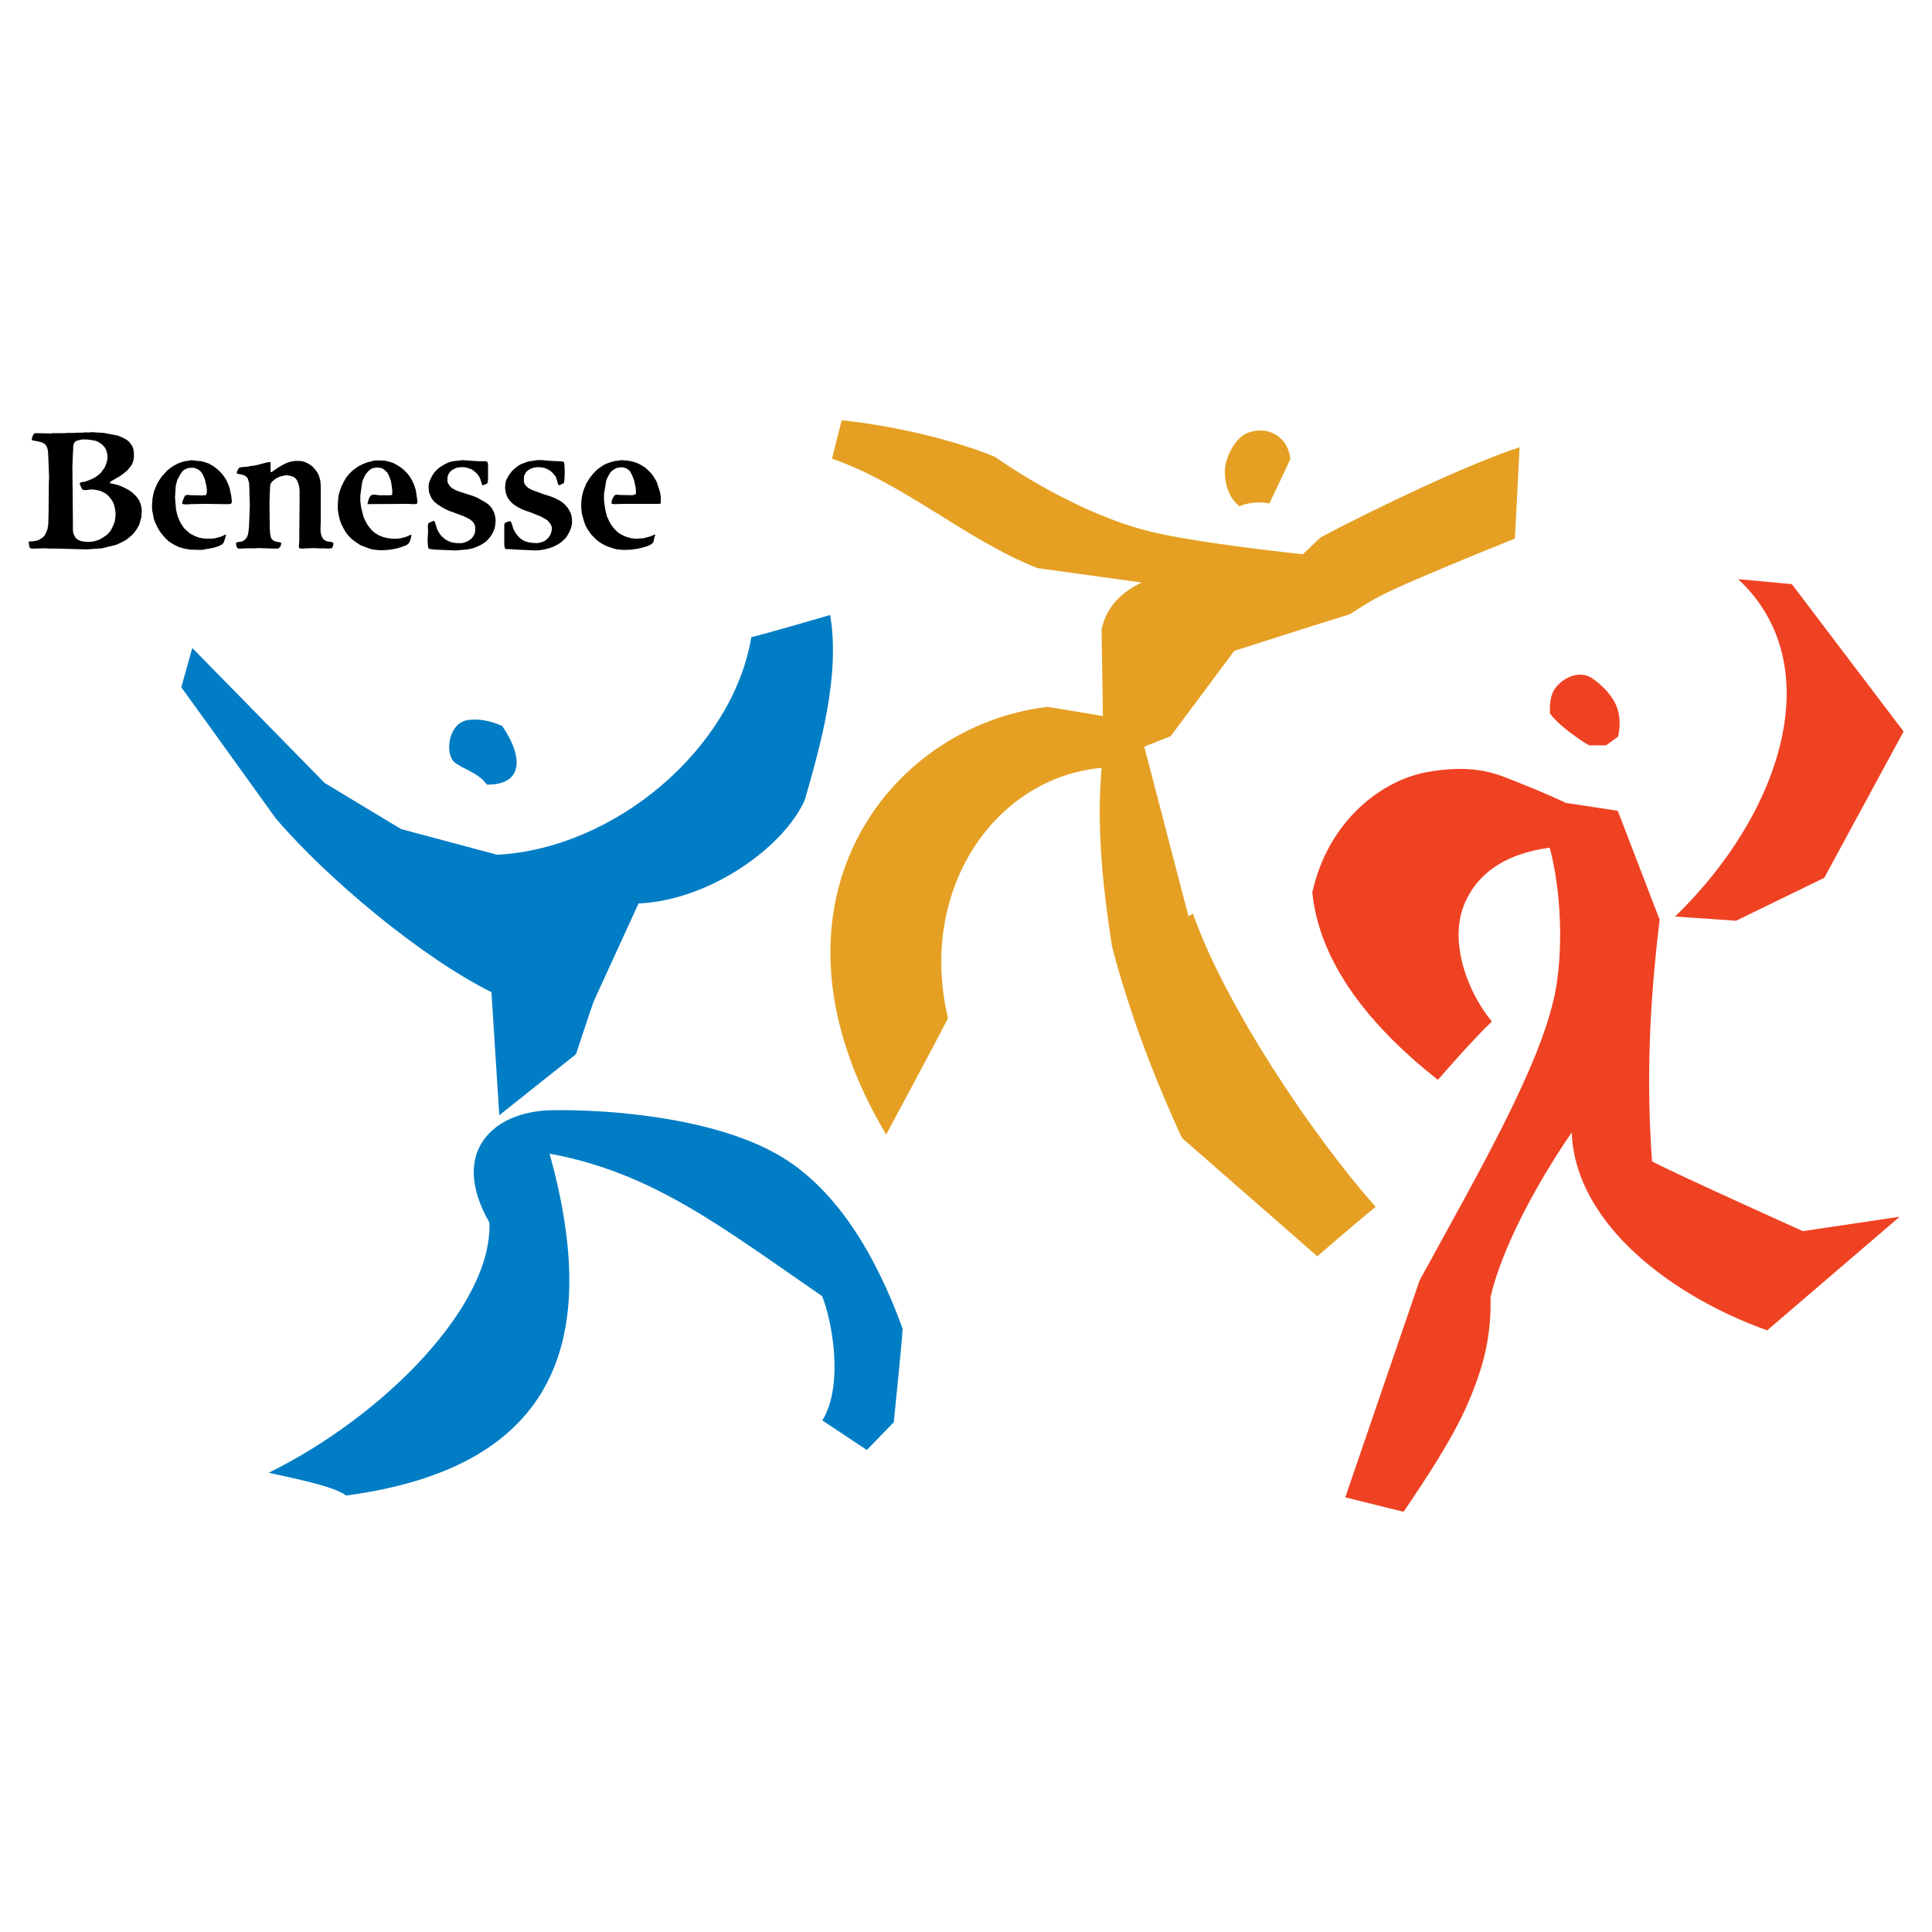 <?xml version="1.0" encoding="utf-8"?>
<!-- Generator: Adobe Illustrator 13.0.0, SVG Export Plug-In . SVG Version: 6.00 Build 14948)  -->
<!DOCTYPE svg PUBLIC "-//W3C//DTD SVG 1.0//EN" "http://www.w3.org/TR/2001/REC-SVG-20010904/DTD/svg10.dtd">
<svg version="1.0" id="Layer_1" xmlns="http://www.w3.org/2000/svg" xmlns:xlink="http://www.w3.org/1999/xlink" x="0px" y="0px"
	 width="192.756px" height="192.756px" viewBox="0 0 192.756 192.756" enable-background="new 0 0 192.756 192.756"
	 xml:space="preserve">
<g>
	<polygon fill-rule="evenodd" clip-rule="evenodd" fill="#FFFFFF" points="0,0 192.756,0 192.756,192.756 0,192.756 0,0 	"/>
	<path fill-rule="evenodd" clip-rule="evenodd" fill="#EF4223" d="M156.233,80.108l5.171,0.784l4.179,10.863
		c-0.992,8.252-1.358,15.774-0.758,24.104c1.254,0.758,15.042,6.973,15.042,6.973l9.662-1.438l-13.214,11.334
		c-9.14-3.238-19.142-10.42-19.507-19.742c-3.552,5.172-6.999,11.621-8.096,16.426c0.078,3.891-0.653,6.869-2.272,10.629
		c-1.566,3.631-4.491,7.965-6.397,10.785c0.026,0.025-5.824-1.436-5.824-1.436l7.417-21.648c5.876-10.76,11.96-21.232,13.475-28.492
		c0.915-4.413,0.627-10.524-0.496-14.676c-4.7,0.626-7.442,2.82-8.592,5.823c-1.409,3.708,0.393,8.591,2.821,11.517
		c-1.959,1.854-5.38,5.824-5.38,5.824c-7.6-5.98-11.882-12.274-12.535-18.699c1.593-7.208,6.999-11.229,11.49-12.013
		c3.552-0.627,5.745-0.235,7.678,0.497C152.082,78.307,153.909,79.012,156.233,80.108L156.233,80.108z"/>
	<path fill-rule="evenodd" clip-rule="evenodd" fill="#EF4223" d="M154.641,71.177c-0.052-1.253,0.104-2.194,0.914-2.951
		c0.992-0.94,2.271-1.149,3.134-0.653c0.731,0.444,1.854,1.384,2.48,2.637c0.758,1.541,0.262,3.291,0.262,3.291l-1.201,0.862h-1.697
		C156.809,73.319,155.294,72.091,154.641,71.177L154.641,71.177z"/>
	<path fill-rule="evenodd" clip-rule="evenodd" fill="#EF4223" d="M173.417,57.78l5.354,0.497l11.15,14.703l-7.912,14.598
		l-8.801,4.283l-6.085-0.417C177.778,81.127,182.558,66.294,173.417,57.78L173.417,57.78z"/>
	<path fill-rule="evenodd" clip-rule="evenodd" fill="#E5A024" d="M126.646,50.233c-1.045-0.235-2.403-0.026-2.978,0.287
		c-1.123-0.914-1.488-2.298-1.462-3.604c0.025-1.201,1.018-3.316,2.35-3.76c2.09-0.731,3.996,0.548,4.179,2.638
		C128.631,46.082,126.646,50.233,126.646,50.233L126.646,50.233z"/>
	<path fill-rule="evenodd" clip-rule="evenodd" fill="#E5A024" d="M83.975,41.929c6.006,0.626,12.013,2.272,15.303,3.656
		c4.361,3.029,10.263,6.188,15.564,7.469c4.857,1.175,15.146,2.245,15.146,2.245l1.776-1.697c5.614-2.951,14.546-7.233,19.847-8.983
		c-0.078,1.488-0.47,9.114-0.47,9.114c-4.675,1.88-9.401,3.839-11.856,4.962c-2.429,1.123-3.421,1.828-4.596,2.585
		c-3.003,0.914-11.543,3.656-11.543,3.656l-6.346,8.513l-2.638,1.044l4.414,16.922l0.443-0.261
		c3.16,9.037,11.883,22.119,18.228,29.248c-2.011,1.646-5.823,4.936-5.823,4.936l-13.501-11.803
		c-3.474-7.547-5.589-13.789-6.973-19.09c-1.123-7.103-1.488-12.613-1.045-17.836c-10.628,0.966-18.358,12.117-15.329,24.965
		c0,0.156-6.163,11.621-6.163,11.621c-13.58-22.746,0-40.738,16.086-42.671c0.104,0,5.536,0.914,5.536,0.914l-0.131-8.618
		c0.471-2.403,2.22-3.865,3.996-4.701c-2.429-0.34-10.394-1.437-10.394-1.437c-7.129-2.82-13.371-8.487-20.5-10.916L83.975,41.929
		L83.975,41.929z"/>
	<path fill-rule="evenodd" clip-rule="evenodd" fill="#007DC5" d="M50.104,72.431c2.089,3.029,2.167,5.902-1.541,5.85
		c-0.757-1.175-2.507-1.593-3.238-2.246c-0.966-0.862-0.601-3.996,1.437-4.205C48.225,71.647,49.504,72.169,50.104,72.431
		L50.104,72.431z"/>
	<path fill-rule="evenodd" clip-rule="evenodd" fill="#007DC5" d="M19.185,64.649l13.214,13.475l7.625,4.596l9.584,2.559
		c11.726-0.627,23.477-10.524,25.357-21.728c0.183,0.052,7.86-2.193,7.86-2.193c1.044,6.163-1.071,13.344-2.533,18.463
		c-2.167,4.831-9.636,10.028-16.583,10.315c-1.384,3.056-3.604,7.834-4.492,9.819c-0.235,0.627-1.75,5.223-1.75,5.223l-7.652,6.086
		l-0.783-12.275c-6.894-3.42-16.348-11.28-21.519-17.339c-4.152-5.797-9.427-13.083-9.427-13.083L19.185,64.649L19.185,64.649z"/>
	<path fill-rule="evenodd" clip-rule="evenodd" fill="#007DC5" d="M54.962,110.768c5.354-0.105,16.243,0.625,22.929,4.596
		c6.659,3.969,10.315,12.117,12.169,17.209c-0.105,1.697-0.888,9.322-0.888,9.322l-2.69,2.77l-4.439-2.951
		c2.194-3.525,0.94-10.107-0.026-12.404c-9.819-6.738-16.844-12.326-27.185-14.207c5.092,18.332,0.992,31.26-20.291,34.105
		c-1.28-0.914-4.544-1.566-7.73-2.271c11.595-5.719,22.354-16.766,22.015-24.965C44.777,114.893,49.243,110.898,54.962,110.768
		L54.962,110.768z"/>
	<path fill-rule="evenodd" clip-rule="evenodd" d="M9.102,43.115l1.28,0.079l1.358,0.261l0.313,0.13l0.288,0.13l0.287,0.157
		l0.235,0.183l0.183,0.235l0.157,0.235l0.104,0.288l0.052,0.313v0.47l-0.026,0.235L13.28,46.04l-0.078,0.209l-0.131,0.235
		l-0.156,0.183l-0.157,0.209l-0.392,0.339l-0.392,0.288l-0.548,0.313l-0.313,0.183l-0.104,0.078l-0.026,0.052l-0.026,0.026v0.052
		l0.392,0.078l0.392,0.104l0.366,0.13l0.392,0.183l0.339,0.183l0.34,0.235l0.287,0.261l0.261,0.313l0.183,0.287l0.13,0.34
		l0.079,0.339l0.026,0.392l-0.026,0.287l-0.026,0.313l-0.078,0.261l-0.078,0.287l-0.104,0.261l-0.131,0.235l-0.156,0.235
		l-0.157,0.209l-0.183,0.209l-0.209,0.183l-0.418,0.339l-0.496,0.261l-0.522,0.235l-1.411,0.339l-1.541,0.105l-2.951-0.079h-0.81
		l-0.261-0.026H4.323l-0.888,0.026H3.252H3.174L3.07,54.709l-0.052-0.026l-0.052-0.052l-0.026-0.078l-0.026-0.079l-0.052-0.339
		l-0.026-0.026l0,0v-0.026h0.026l0.026-0.026l0.053-0.026l0.104-0.026h0.209l0.209-0.026l0.157-0.026l0.287-0.104l0.209-0.13
		l0.183-0.131l0.157-0.157l0.104-0.209l0.104-0.235l0.079-0.235l0.078-0.497l0.026-1.071l0.026-3.082l0.026-0.444l-0.079-2.115
		L4.793,45.1l-0.026-0.209l-0.052-0.209l-0.052-0.104l-0.052-0.104l-0.053-0.079L4.48,44.316l-0.157-0.104l-0.157-0.079
		l-0.209-0.052l-0.209-0.052l-0.418-0.078l-0.104-0.026H3.2l-0.026-0.026v-0.026v-0.026v-0.052l0.078-0.287l0.078-0.157l0.053-0.052
		l0.052-0.052l0.026-0.026h0.052h0.104h0.235l1.28,0.026l0.078-0.026h0.131h0.209h0.888h0.052l0.104-0.026h0.183H7.17h0.287h0.052
		l0.104-0.026h0.235h0.444l0.079-0.026h0.104h0.208h0.235h0.104L9.102,43.115L9.102,43.115L9.102,43.115z M8.162,43.846
		l-0.183,0.052l-0.157,0.026l-0.157,0.053l-0.079,0.026l-0.078,0.052L7.431,44.16l-0.078,0.13l-0.026,0.131L7.3,44.577v0.313
		l-0.026,0.313L7.222,46.64l0.026,2.507l0.026,2.951v0.417v0.392L7.3,53.117l0.052,0.183l0.078,0.157l0.079,0.157l0.157,0.157
		l0.157,0.104l0.183,0.079l0.183,0.052l0.418,0.052H9.05l0.183-0.026l0.157-0.026l0.444-0.131l0.209-0.104l0.209-0.13l0.392-0.261
		l0.183-0.183l0.157-0.183l0.13-0.209l0.104-0.208l0.131-0.288l0.104-0.313l0.052-0.339l0.026-0.339l-0.026-0.34l-0.052-0.313
		l-0.079-0.313l-0.13-0.313l-0.183-0.261l-0.183-0.235l-0.209-0.209l-0.235-0.156l-0.261-0.131l-0.261-0.104l-0.287-0.052
		l-0.313-0.052H8.998l-0.366,0.052H8.449H8.371H8.292L8.267,48.86L8.24,48.834l-0.052-0.052l-0.104-0.183l-0.13-0.34v-0.052l0,0l0,0
		h0.026l0.078-0.079l0.104-0.026l0.13-0.026h0.131l0.496-0.183l0.313-0.131l0.287-0.157l0.288-0.208l0.261-0.235l0.131-0.183
		l0.13-0.183l0.13-0.183l0.079-0.209l0.079-0.183l0.052-0.209l0.052-0.209V45.57v-0.209l-0.052-0.183l-0.052-0.208l-0.079-0.183
		l-0.104-0.183l-0.157-0.157l-0.157-0.157l-0.209-0.13l-0.183-0.104L9.52,43.977l-0.418-0.079l-0.47-0.052H8.162L8.162,43.846
		L8.162,43.846z M19.104,45.909l0.653,0.078l0.313,0.026l0.313,0.079l0.444,0.156l0.418,0.235l0.392,0.287l0.339,0.313l0.313,0.365
		l0.261,0.392l0.208,0.444l0.157,0.444l0.157,0.757l0.052,0.444v0.183L23.1,50.166l-0.026,0.053l-0.026,0.026l-0.052,0.026
		l-0.183,0.026h-0.183h-0.365l-1.75-0.026l-1.462,0.026l-0.392,0.026h-0.209l-0.183-0.026l-0.052-0.026l-0.026-0.026l-0.026-0.026
		v-0.053l0.026-0.104l0.078-0.183l0.105-0.261l0.052-0.105l0.026-0.052l0.052-0.026l0.052-0.026l0.078-0.026h0.157l0.287,0.026
		l1.149,0.026l0.078-0.026h0.079h0.156l0.053-0.104l0.026-0.104l0.026-0.131v-0.104l-0.026-0.261l-0.026-0.209l-0.157-0.679
		l-0.131-0.313l-0.157-0.288L20.07,47.11l-0.078-0.104l-0.209-0.157l-0.209-0.104l-0.261-0.079h-0.235l-0.261,0.026l-0.235,0.078
		l-0.208,0.104l-0.131,0.104l-0.104,0.13l-0.183,0.261l-0.131,0.261l-0.13,0.235l-0.079,0.288l-0.078,0.287l-0.079,1.201
		l0.105,1.201l0.13,0.575l0.209,0.522l0.13,0.261l0.157,0.235l0.157,0.235l0.209,0.209l0.209,0.183l0.209,0.183l0.261,0.13
		l0.261,0.13l0.366,0.131l0.392,0.079l0.418,0.026h0.444h0.078l0.053-0.026h0.157l0.679-0.183l0.444-0.209v0.026h0.026l-0.131,0.47
		l-0.078,0.235l-0.052,0.105l-0.052,0.078l-0.079,0.078l-0.104,0.053l-0.262,0.13l-0.496,0.157l-1.175,0.209l-1.149-0.026
		l-0.575-0.104l-0.548-0.157l-0.496-0.235l-0.496-0.313l-0.366-0.339l-0.313-0.366l-0.287-0.392l-0.235-0.418l-0.183-0.392
		l-0.131-0.366l-0.078-0.418l-0.078-0.392l-0.026-0.392l0.026-0.418l0.026-0.392l0.079-0.418l0.104-0.392l0.156-0.366l0.157-0.365
		l0.209-0.34l0.235-0.339l0.261-0.288l0.261-0.287l0.313-0.261l0.366-0.235l0.444-0.235l0.47-0.157l0.209-0.052l0.209-0.026
		l0.157-0.026L19.104,45.909L19.104,45.909L19.104,45.909z M46.106,45.909l1.593,0.104h0.705l0.13,0.026l0.053,0.026l0.052,0.052
		l0.026,0.026v0.079l0.026,0.235v0.679v0.679l-0.026,0.235v0.078v0.052l-0.052,0.026l-0.052,0.052l-0.157,0.079l-0.157,0.052
		l-0.13,0.026l-0.052-0.157l-0.052-0.157l-0.104-0.339l-0.078-0.157l-0.105-0.157l-0.104-0.156l-0.131-0.131l-0.287-0.235
		l-0.157-0.104l-0.157-0.052l-0.287-0.104l-0.313-0.052h-0.313l-0.313,0.026l-0.287,0.105l-0.157,0.078l-0.104,0.079l-0.131,0.078
		l-0.104,0.13L44.8,47.215l-0.078,0.157l-0.052,0.131l-0.026,0.156v0.157v0.183l0.026,0.157l0.079,0.13l0.078,0.13l0.079,0.104
		l0.104,0.104l0.131,0.104l0.287,0.157l0.313,0.131l0.313,0.104l0.574,0.183l0.497,0.157l0.47,0.183l0.914,0.522l0.209,0.157
		l0.183,0.183l0.157,0.183l0.13,0.235l0.105,0.209l0.078,0.261l0.052,0.261l0.026,0.288l-0.026,0.287l-0.026,0.261l-0.052,0.235
		l-0.104,0.261l-0.104,0.235l-0.131,0.209l-0.156,0.209l-0.157,0.183l-0.208,0.209l-0.235,0.157l-0.235,0.157l-0.261,0.13
		l-0.522,0.209l-0.575,0.131l-1.202,0.104l-1.227-0.052l-0.783-0.026l-0.444-0.052l-0.157-0.026l-0.052-0.026l-0.026-0.026
		l-0.026-0.052l-0.026-0.052l-0.026-0.209L42.659,53.9l0.052-0.914l-0.026-0.392v-0.183l0.026-0.104l0.026-0.078l0.026-0.052
		l0.079-0.026l0.157-0.078l0.182-0.079l0.157-0.026l0.079,0.209l0.079,0.235l0.13,0.418l0.13,0.235l0.131,0.209l0.157,0.209
		l0.209,0.183l0.183,0.157l0.235,0.131l0.235,0.104l0.261,0.079l0.209,0.026l0.209,0.026h0.444l0.183-0.026l0.313-0.105l0.261-0.13
		l0.235-0.183l0.157-0.183l0.13-0.209l0.078-0.235l0.026-0.235v-0.157v-0.183l-0.052-0.157l-0.052-0.131l-0.104-0.156l-0.131-0.131
		l-0.13-0.104l-0.157-0.104l-0.313-0.157l-0.287-0.13l-0.914-0.339l-0.444-0.157l-0.444-0.208l-0.366-0.209l-0.365-0.235
		l-0.34-0.288l-0.131-0.157l-0.13-0.183l-0.157-0.34l-0.104-0.313l-0.026-0.339v-0.339l0.079-0.313l0.13-0.313l0.157-0.288
		l0.183-0.287l0.235-0.261l0.262-0.235l0.287-0.183l0.313-0.183l0.313-0.157l0.34-0.104l0.339-0.052l0.313-0.026L46.106,45.909
		L46.106,45.909L46.106,45.909z M53.549,45.909h0.575l0.914,0.078l0.653,0.026l0.366,0.026l0.13,0.026l0.052,0.026h0.026
		l0.026,0.052v0.079l0.026,0.235l0.026,0.653l-0.026,0.679l-0.026,0.235v0.078l-0.026,0.053l-0.026,0.052l-0.052,0.026l-0.157,0.078
		l-0.157,0.079l-0.13,0.026l-0.079-0.157l-0.052-0.183l-0.104-0.339l-0.052-0.157l-0.105-0.131l-0.209-0.261l-0.261-0.235
		l-0.287-0.157l-0.183-0.078l-0.183-0.052l-0.209-0.026l-0.209-0.026h-0.209l-0.209,0.026l-0.183,0.026L53,46.745l-0.157,0.078
		l-0.157,0.104l-0.156,0.13l-0.105,0.131l-0.078,0.183l-0.079,0.183v0.235v0.235l0.026,0.131l0.052,0.13l0.078,0.13l0.105,0.104
		l0.104,0.104l0.104,0.079l0.288,0.156l1.123,0.418l0.81,0.261l0.392,0.157l0.366,0.183l0.235,0.131l0.208,0.156l0.183,0.157
		l0.157,0.183l0.156,0.183l0.131,0.209l0.104,0.209l0.104,0.235l0.052,0.287l0.026,0.288v0.287l-0.052,0.288l-0.078,0.261
		l-0.104,0.261l-0.261,0.47l-0.131,0.183l-0.156,0.157l-0.313,0.287l-0.366,0.235l-0.418,0.209l-0.444,0.156l-0.444,0.105
		l-0.444,0.078l-0.444,0.026l-1.724-0.078l-0.835-0.052h-0.235H50.52l-0.104-0.026l-0.026-0.053l-0.026-0.052l-0.026-0.104
		l-0.026-0.131v-0.104v-0.261v-1.253V52.49v-0.157l0.026-0.079l0.026-0.052l0.026-0.026l0.079-0.052l0.182-0.079l0.183-0.026h0.079
		h0.026h0.026l0.026,0.052l0.026,0.078l0.079,0.209l0.104,0.366l0.183,0.365l0.209,0.288l0.235,0.261l0.261,0.209l0.313,0.157
		l0.339,0.104l0.366,0.053l0.444,0.026l0.235-0.026l0.287-0.079l0.131-0.052l0.13-0.052l0.209-0.157l0.183-0.183l0.157-0.235
		l0.104-0.235l0.053-0.261l0.026-0.105v-0.13l-0.026-0.104l-0.026-0.104l-0.104-0.209l-0.13-0.156l-0.157-0.183l-0.209-0.131
		l-0.47-0.261l-1.044-0.418l-0.47-0.157l-0.392-0.157l-0.392-0.209l-0.365-0.235l-0.157-0.13l-0.157-0.157l-0.157-0.183l-0.13-0.183
		l-0.13-0.261l-0.078-0.261l-0.053-0.288l-0.026-0.261l0.026-0.261l0.026-0.262l0.078-0.235l0.13-0.235l0.131-0.235l0.157-0.209
		l0.157-0.209l0.209-0.183l0.209-0.183l0.209-0.157l0.235-0.13l0.261-0.104l0.417-0.157l0.235-0.052l0.235-0.026l0.157-0.026
		L53.549,45.909L53.549,45.909L53.549,45.909z M61.958,45.909l0.34,0.026l0.339,0.026l0.313,0.052l0.313,0.079l0.287,0.104
		l0.287,0.131l0.261,0.157l0.261,0.156l0.235,0.209l0.209,0.209l0.209,0.209l0.183,0.261l0.156,0.261l0.157,0.261l0.104,0.313
		l0.104,0.313l0.131,0.418l0.078,0.444v0.339v0.366l-0.261,0.026h-0.261h-0.548h-2.559l-0.888,0.026h-0.183l-0.104-0.026h-0.078
		l-0.026-0.026v-0.052v-0.104l0.026-0.13l0.052-0.157l0.078-0.157l0.079-0.131l0.078-0.104l0.052-0.026h0.026l0.079-0.026h0.13
		l0.209,0.026l1.28,0.026l0.078-0.026l0.079-0.026h0.078l0.026-0.026l0.052-0.026l0.026-0.052v-0.078v-0.209l-0.026-0.34
		l-0.156-0.705l-0.131-0.34l-0.157-0.34l-0.078-0.156l-0.104-0.131l-0.131-0.104l-0.13-0.104l-0.157-0.052l-0.183-0.053
		l-0.183-0.026l-0.209,0.026l-0.287,0.053l-0.235,0.13l-0.235,0.157l-0.183,0.209l-0.13,0.235L60.6,47.659l-0.104,0.262
		l-0.052,0.261l-0.183,1.123v0.313v0.313l0.079,0.601l0.052,0.313l0.079,0.339l0.078,0.313l0.131,0.287l0.13,0.288l0.157,0.261
		l0.183,0.261l0.208,0.235l0.209,0.209l0.235,0.183l0.288,0.157l0.261,0.13l0.313,0.104l0.313,0.079l0.366,0.052h0.339l0.104-0.026
		h0.13h0.209l0.706-0.183l0.522-0.209v0.026h0.026v0.026L65.3,53.587l-0.052,0.235l-0.052,0.235l-0.053,0.079l-0.052,0.078
		l-0.104,0.079l-0.104,0.052L64.7,54.449l-0.496,0.157l-0.522,0.13L62.95,54.84l-0.705,0.026l-0.679-0.052l-0.313-0.079
		l-0.313-0.104l-0.313-0.104l-0.287-0.13l-0.288-0.157l-0.287-0.183l-0.261-0.208l-0.235-0.235l-0.261-0.261l-0.209-0.288
		l-0.209-0.313l-0.183-0.34l-0.131-0.366l-0.104-0.365l-0.105-0.366l-0.052-0.366l-0.026-0.366v-0.365l0.026-0.34l0.052-0.366
		l0.079-0.339l0.104-0.34l0.131-0.313l0.13-0.313l0.183-0.287l0.183-0.288l0.235-0.287l0.235-0.261l0.235-0.235l0.287-0.209
		l0.339-0.235l0.392-0.183l0.392-0.13l0.418-0.105l0.261-0.026L61.958,45.909L61.958,45.909L61.958,45.909z M37.384,45.936h0.522
		l0.496,0.026l0.444,0.104l0.392,0.13l0.392,0.209l0.366,0.235l0.339,0.288l0.313,0.313l0.261,0.34l0.209,0.366l0.209,0.47
		l0.156,0.47l0.157,1.071v0.157v0.078l-0.026,0.026v0.026l0,0l-0.104,0.026l-0.104,0.026h-0.235l-0.444-0.026l-4.074,0.026
		l0.026-0.078l0.026-0.131l0.079-0.287l0.13-0.261l0.079-0.078l0.026-0.052h0.026l0.079-0.026l0.104-0.026h0.209l0.392,0.053h1.201
		l0.052-0.053h0.026h0.026v-0.444l-0.052-0.444l-0.079-0.47l-0.156-0.418l-0.079-0.209l-0.104-0.183l-0.13-0.157l-0.157-0.13
		l-0.157-0.131l-0.183-0.078l-0.235-0.026l-0.235-0.026l-0.157,0.026l-0.157,0.026l-0.157,0.052l-0.13,0.078l-0.13,0.104
		l-0.105,0.104l-0.208,0.235l-0.157,0.261l-0.104,0.235l-0.104,0.261l-0.052,0.261l-0.157,1.149v0.287v0.288l0.079,0.601
		l0.104,0.418l0.104,0.444l0.157,0.392l0.209,0.392l0.235,0.34l0.287,0.339l0.313,0.261l0.392,0.235l0.418,0.157l0.444,0.104
		l0.444,0.052h0.496h0.052l0.079-0.026h0.13l0.548-0.131l0.313-0.131l0.157-0.078h0.078l0.078-0.026l-0.052,0.235l-0.052,0.235
		l-0.104,0.261l-0.052,0.079l-0.052,0.078l-0.104,0.078l-0.13,0.079l-0.262,0.104l-0.365,0.13L39.5,54.736l-0.418,0.079
		l-0.418,0.052l-0.444,0.026h-0.417l-0.444-0.052l-0.418-0.078l-0.966-0.366l-0.444-0.288l-0.418-0.313l-0.34-0.34l-0.287-0.366
		l-0.235-0.417l-0.208-0.418l-0.157-0.444l-0.104-0.47l-0.078-0.47v-0.47l0.026-0.496l0.052-0.47l0.131-0.47l0.157-0.444
		l0.208-0.418l0.235-0.417l0.287-0.366l0.339-0.339l0.339-0.261l0.34-0.235l0.392-0.183l0.392-0.157l0.392-0.104L37.384,45.936
		L37.384,45.936L37.384,45.936z M29.341,45.987h0.653l0.34,0.079l0.313,0.13l0.313,0.183l0.261,0.209l0.209,0.235l0.209,0.287
		l0.157,0.288l0.104,0.339l0.052,0.209l0.026,0.209l0.026,0.47v0.966v2.455l-0.026,0.601v0.262l0.026,0.287l0.052,0.183l0.052,0.157
		l0.078,0.157l0.053,0.052l0.052,0.078l0.157,0.104l0.183,0.079l0.157,0.026l0.208,0.026l0.183,0.052l0.052,0.053l0.026,0.026v0.026
		l0.026,0.052l-0.026,0.052l-0.026,0.131l-0.052,0.13l-0.026,0.052v0.052l-0.183,0.026l-0.209,0.026l-0.392-0.026h-0.548
		l-0.47-0.026l-0.783,0.026l-0.444,0.026l-0.183-0.026h-0.052l-0.026-0.026l-0.026-0.026v-0.052l-0.026-0.079l0.052-0.601v-0.914
		l0.026-2.925v-1.149l-0.026-0.287l-0.052-0.261l-0.079-0.235l-0.104-0.235l-0.078-0.105l-0.079-0.104l-0.104-0.079l-0.131-0.078
		l-0.261-0.079l-0.261-0.052h-0.235l-0.235,0.052l-0.235,0.052l-0.261,0.104l-0.209,0.104l-0.209,0.157l-0.183,0.157l-0.13,0.183
		l-0.052,0.104v0.104l-0.026,0.261l-0.026,0.731l-0.026,0.731l0.026,2.377l0.026,0.626l0.052,0.287l0.026,0.157l0.052,0.105
		l0.078,0.104l0.079,0.052l0.078,0.079l0.079,0.026l0.209,0.078l0.208,0.026l0.235,0.052l0.026,0.078l-0.026,0.079l-0.026,0.183
		l-0.052,0.079l-0.052,0.052l-0.052,0.052L27.8,54.709l-0.104,0.026h-0.104h-0.235l-1.566-0.052l-0.392,0.026h-0.94l-0.339,0.026
		h-0.157h-0.157l-0.078-0.026l-0.053-0.052l-0.052-0.079l-0.026-0.078l-0.026-0.157l-0.026-0.157v-0.026h0.026l0.079-0.053
		l0.104-0.026l0.235-0.026l0.209-0.052l0.131-0.079l0.13-0.104l0.104-0.13l0.104-0.157l0.078-0.235l0.052-0.287l0.052-0.574
		l0.079-2.089l-0.026-0.601l-0.026-1.123l-0.026-0.417l-0.052-0.209l-0.052-0.183l-0.052-0.104l-0.078-0.105l-0.104-0.104
		l-0.104-0.053l-0.287-0.104l-0.288-0.052l-0.13-0.026l-0.052-0.026l-0.026-0.026l0,0v-0.078v-0.052l0.079-0.157l0.078-0.157
		l0.079-0.104l0.052-0.026h0.052l0.13-0.026l0.079-0.026h0.078h0.157l0.052-0.026h0.079h0.13l0.183-0.026l0.052-0.026l0.079-0.026
		h0.157l0.156-0.026l0.183-0.026l0.313-0.078l0.601-0.157l0.183-0.052l0.104-0.026h0.131l0.078-0.026h0.052l0,0v0.026h0.052v0.914
		l-0.026,0.026l0,0h0.026l0,0v0.026h0.131l0.366-0.261l0.313-0.209l0.313-0.183l0.339-0.183l0.34-0.13l0.183-0.052l0.105-0.026
		h0.104L29.341,45.987L29.341,45.987z"/>
</g>
</svg>
